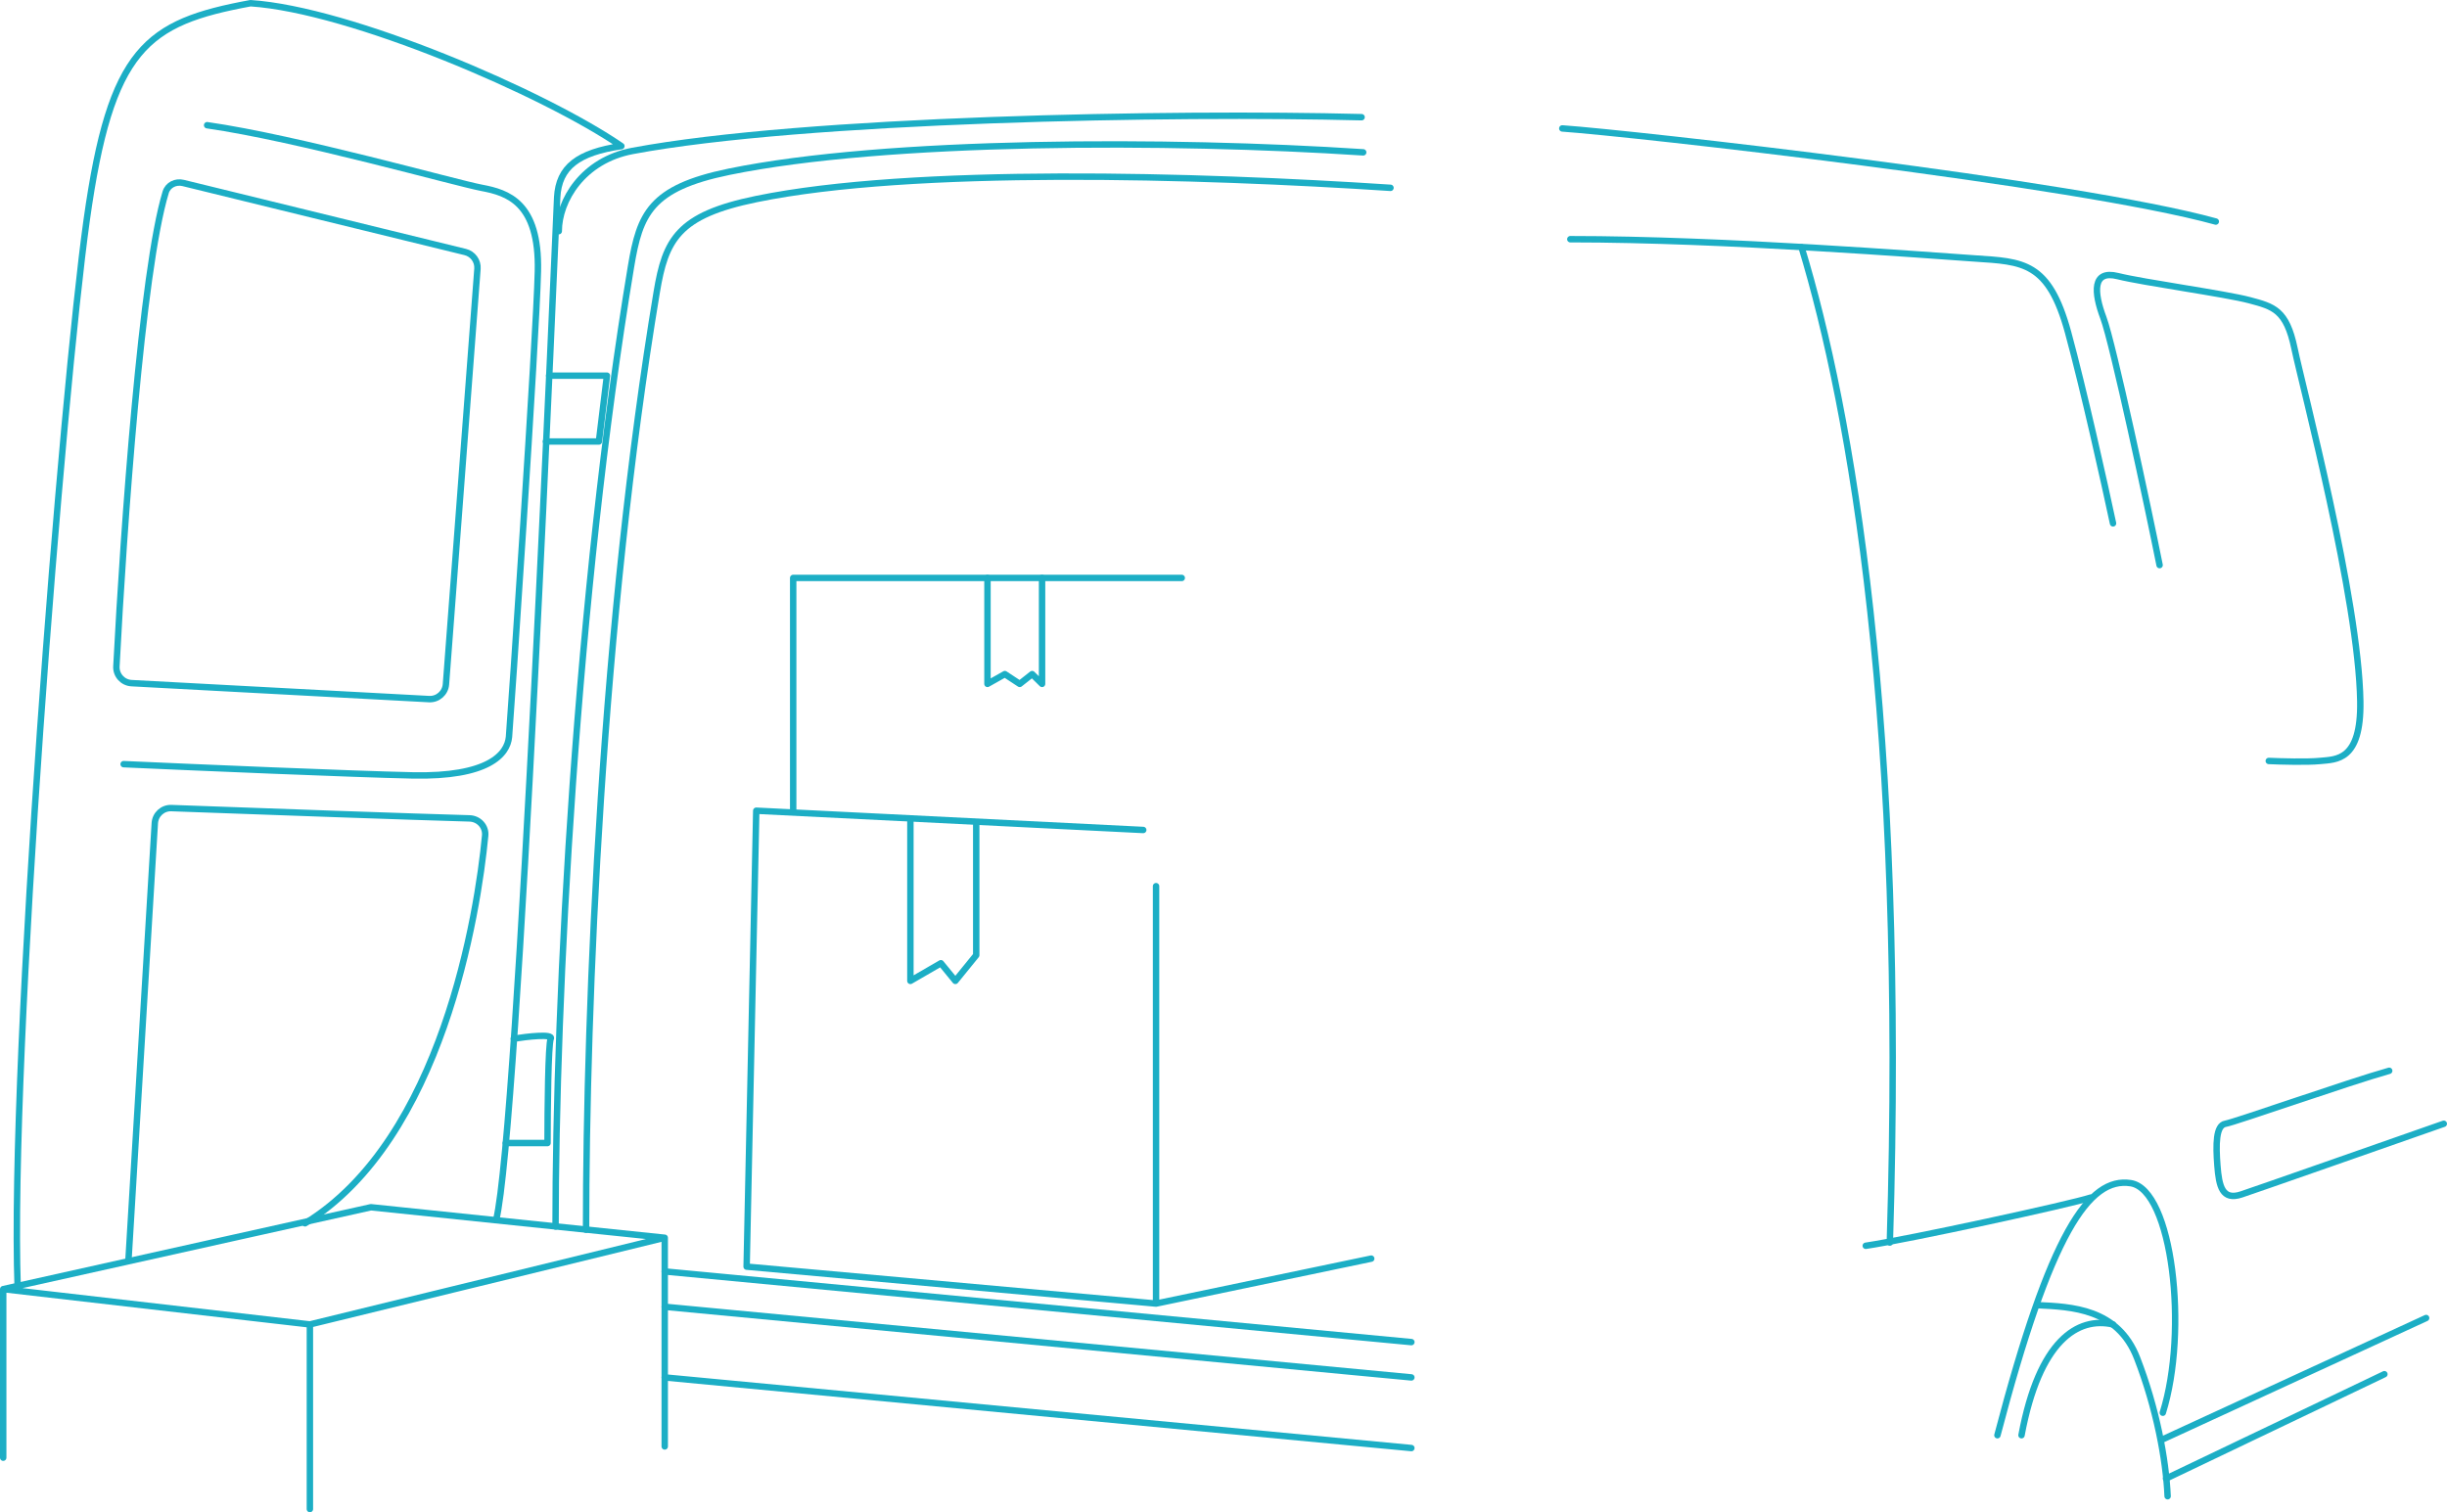 <?xml version="1.0" encoding="UTF-8"?> <svg xmlns="http://www.w3.org/2000/svg" width="762" height="471" viewBox="0 0 762 471" fill="none"> <path d="M424 36.5C365.5 35 250.5 37 197 47C181.5 49.897 174 62.5 174 72" stroke="#1CAEC5" stroke-width="2" stroke-linecap="round" stroke-linejoin="round"></path> <path d="M424.5 47.446C364.5 43.5 275.792 43.485 227 53.5C202.5 58.529 199.224 66.655 196.5 83C179.5 185 173 311 173 382" stroke="#1CAEC5" stroke-width="2" stroke-linecap="round" stroke-linejoin="round"></path> <path d="M433 58.5C373 54.554 284.292 51.985 235.5 62C211 67.029 207.224 74.654 204.5 91C187.5 193 182.5 312 182.5 383" stroke="#1CAEC5" stroke-width="2" stroke-linecap="round" stroke-linejoin="round"></path> <path d="M368 180H247V252.5M356 258.5L235.5 252.5L232.5 394.5L360 406M360 406L427 392M360 406V276" stroke="#1CAEC5" stroke-width="2" stroke-linecap="round" stroke-linejoin="round"></path> <path d="M283.5 255V305.5L293 300L297.5 305.5L304 297.5V256.5" stroke="#1CAEC5" stroke-width="2" stroke-linecap="round" stroke-linejoin="round"></path> <path d="M307.5 180V213L312.909 209.954L317.545 213L321.409 209.954L324.5 213V180" stroke="#1CAEC5" stroke-width="2" stroke-linecap="round" stroke-linejoin="round"></path> <path d="M486.5 40C508 41.5 646.5 57 690 69" stroke="#1CAEC5" stroke-width="2" stroke-linecap="round" stroke-linejoin="round"></path> <path d="M489 74.5C537 74.5 600 79.5 615 80.5C630 81.5 638 81.5 644 103.5C648.8 121.1 655.333 150.5 658 163" stroke="#1CAEC5" stroke-width="2" stroke-linecap="round" stroke-linejoin="round"></path> <path d="M672.501 176C669.001 158.5 658.001 107 655.001 99C652.001 91 651.501 84 659.501 86C667.501 88 693 91.5 700.5 93.5C708 95.5 712 96.5 714.5 108.5C717 120.5 734.5 186.5 735 218.5C735.289 237 727.5 236.5 722.5 237C718.5 237.4 710.167 237.167 706.5 237" stroke="#1CAEC5" stroke-width="2" stroke-linecap="round" stroke-linejoin="round"></path> <path d="M561 77C576.5 128 593.5 225 588.5 387" stroke="#1CAEC5" stroke-width="2" stroke-linecap="round" stroke-linejoin="round"></path> <path d="M1 454C1 452 1 418.167 1 401.5M1 401.5L115.5 376L207 385.5M1 401.5L96.5 412.5M207 385.5V450.5M207 385.5L96.5 412.5M96.5 412.5V470" stroke="#1CAEC5" stroke-width="2" stroke-linecap="round" stroke-linejoin="round"></path> <path d="M207 396L439.5 418" stroke="#1CAEC5" stroke-width="2" stroke-linecap="round" stroke-linejoin="round"></path> <path d="M207 407L439.5 429" stroke="#1CAEC5" stroke-width="2" stroke-linecap="round" stroke-linejoin="round"></path> <path d="M207 429L439.5 451" stroke="#1CAEC5" stroke-width="2" stroke-linecap="round" stroke-linejoin="round"></path> <path d="M622 447C638.5 384 650.5 366.5 663.5 368.5C676.5 370.5 681.5 414.5 673.5 440" stroke="#1CAEC5" stroke-width="2" stroke-linecap="round" stroke-linejoin="round"></path> <path d="M634.5 406.5C645 407 659.5 407.5 665.5 423C671.5 438.5 674.5 454.5 675 466" stroke="#1CAEC5" stroke-width="2" stroke-linecap="round" stroke-linejoin="round"></path> <path d="M658 412.5C647 410 635 417.5 629.5 447" stroke="#1CAEC5" stroke-width="2" stroke-linecap="round" stroke-linejoin="round"></path> <path d="M581 388C594.5 386 645 375 651 373" stroke="#1CAEC5" stroke-width="2" stroke-linecap="round" stroke-linejoin="round"></path> <path d="M744 333.5C731.5 337 696 349.5 693 350C690 350.5 690 356.5 690.5 363C691 369.5 692 374 698 372C702.8 370.4 742 356.667 761 350" stroke="#1CAEC5" stroke-width="2" stroke-linecap="round" stroke-linejoin="round"></path> <path d="M673 448.5L755.5 410.5M674.5 460.5L742.5 428" stroke="#1CAEC5" stroke-width="2" stroke-linecap="round" stroke-linejoin="round"></path> <path d="M5.499 401C2.999 328 19.5 122 27 68.5C34.499 15 45.499 7 77.999 1C108.999 3 169.499 29 193.499 45.5C180 47.5 174 52 173.5 61.5C173 71 161.5 351 154.5 380" stroke="#1CAEC5" stroke-width="2" stroke-linecap="round" stroke-linejoin="round"></path> <path d="M171 117H189L186.5 137.5H170" stroke="#1CAEC5" stroke-width="2" stroke-linecap="round" stroke-linejoin="round"></path> <path d="M160 323.5C164.167 322.833 172.3 321.9 171.5 323.5C170.7 325.1 170.5 345.833 170.5 356H157.5" stroke="#1CAEC5" stroke-width="2" stroke-linecap="round" stroke-linejoin="round"></path> <path d="M64.5 39C92.5 43 142 57 150 58.5C158 60 168 63 167.5 84.5C167 106 159 224 158.5 229.5C158 235 152 242 128.5 241.5C109.7 241.1 60.667 239 38.5 238" stroke="#1CAEC5" stroke-width="2" stroke-linecap="round" stroke-linejoin="round"></path> <path d="M144.883 78.492L57.052 56.992C54.706 56.417 52.294 57.583 51.591 59.894C44.177 84.266 38.491 164.269 36.249 207.546C36.107 210.295 38.221 212.619 40.969 212.767L133.616 217.738C136.331 217.884 138.664 215.834 138.87 213.123L143.75 148.75L148.68 83.727C148.864 81.288 147.258 79.074 144.883 78.492Z" stroke="#1CAEC5" stroke-width="2" stroke-linecap="round" stroke-linejoin="round"></path> <path d="M95 381C137.71 354.823 148.784 284.354 151.08 260.256C151.353 257.389 149.088 254.967 146.209 254.889C129.701 254.438 81.834 252.723 53.36 251.679C50.646 251.579 48.37 253.665 48.206 256.376L40 392.5" stroke="#1CAEC5" stroke-width="2" stroke-linecap="round" stroke-linejoin="round"></path> </svg> 